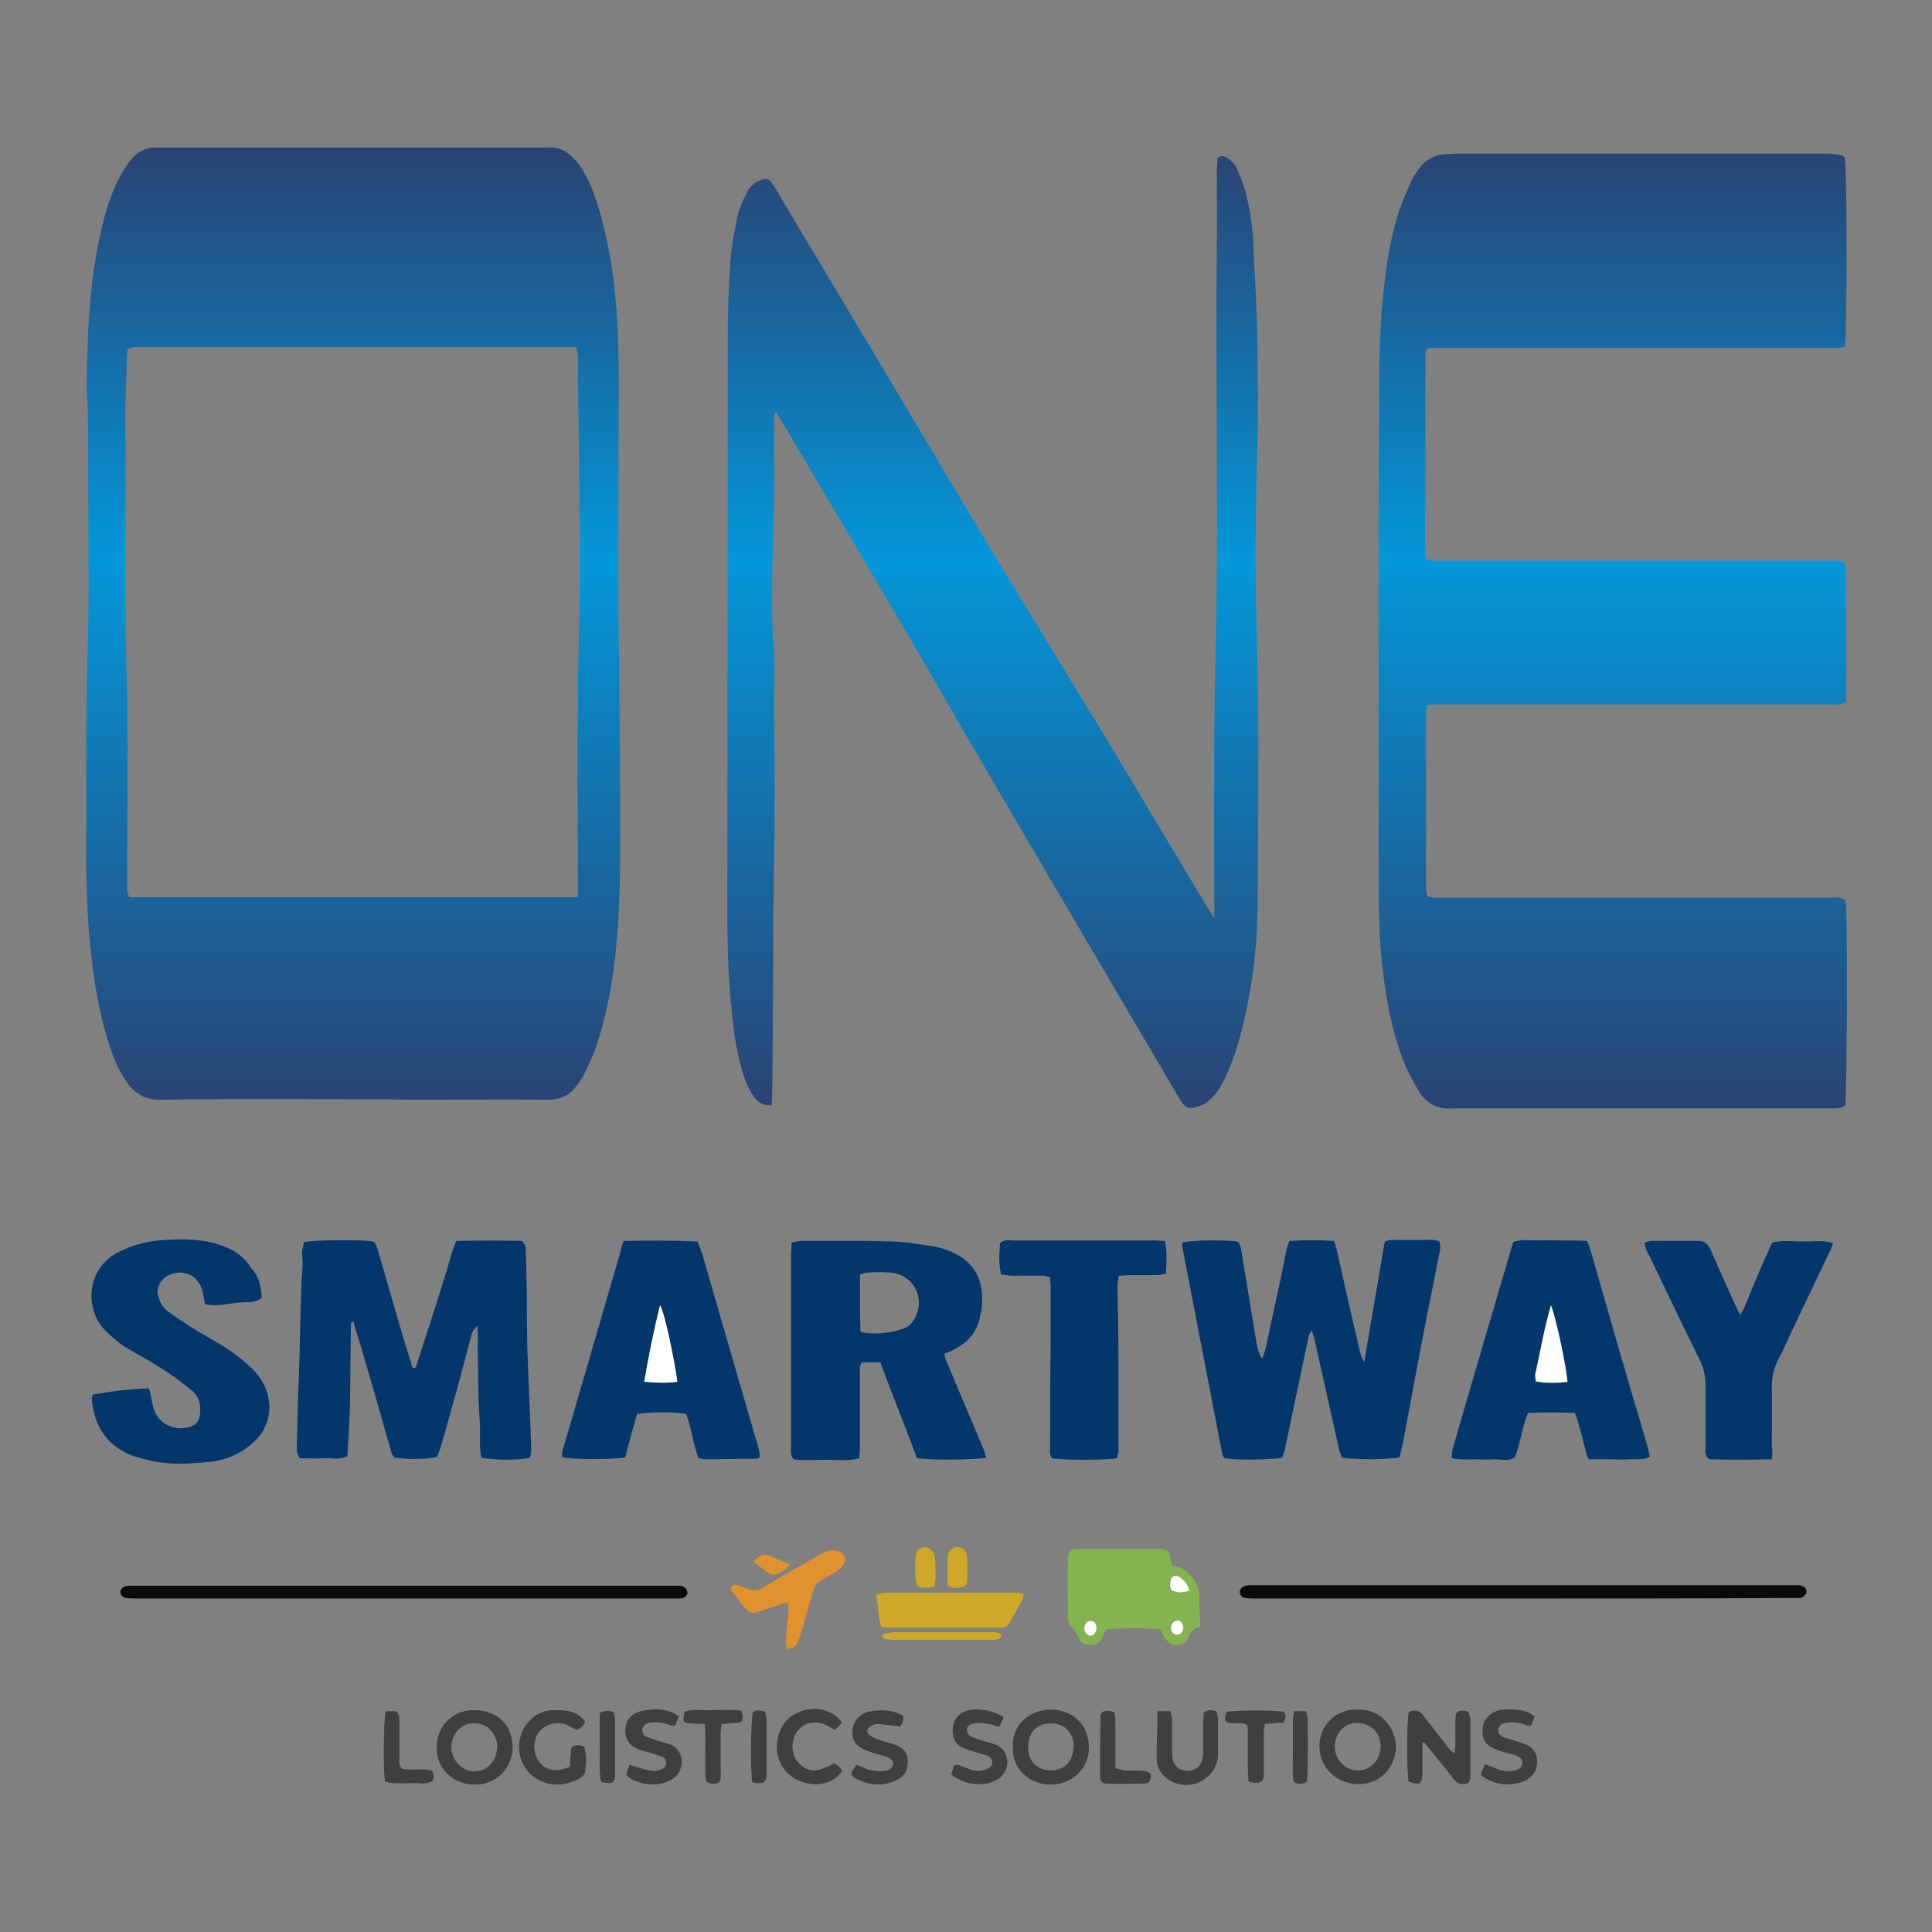 <svg xmlns="http://www.w3.org/2000/svg" width="120" height="120" viewBox="0 0 120 120" fill="none"><rect x="0" y="0" width="120" height="120" fill="#808080" stroke="none"/><g id="logo"><g id="Group 26880"><path id="Union" fill-rule="evenodd" clip-rule="evenodd" d="M21.859 68.274C20.87 68.274 19.879 68.272 18.887 68.27H18.887C15.908 68.264 12.919 68.258 9.949 68.305C8.998 68.305 8.365 67.925 7.858 67.197C7.414 66.531 7.098 65.835 6.844 65.074C6.337 63.554 6.021 62.002 5.799 60.418C5.45 57.915 5.355 55.444 5.355 52.91V46.448C5.355 44.357 5.387 42.235 5.45 40.144C5.518 37.972 5.505 35.8 5.493 33.628C5.487 32.759 5.482 31.89 5.482 31.021V31.02C5.482 29.215 5.482 27.41 5.45 25.636C5.45 25.365 5.433 25.093 5.416 24.822C5.392 24.46 5.369 24.098 5.387 23.736C5.419 21.138 5.514 18.509 5.957 15.943C6.242 14.328 6.591 12.712 7.319 11.223C7.605 10.653 7.921 10.114 8.365 9.671C8.713 9.354 9.125 9.164 9.6 9.164H10.202H33.675H33.992C34.783 9.101 35.354 9.481 35.829 10.051C36.272 10.621 36.589 11.255 36.843 11.92C37.381 13.345 37.698 14.834 37.951 16.323C38.363 18.794 38.426 21.297 38.426 23.799C38.426 25.516 38.421 27.236 38.416 28.957L38.416 28.96V28.961C38.403 33.27 38.39 37.586 38.458 41.887C38.49 45.054 38.521 48.222 38.521 51.39V51.39C38.521 53.354 38.521 55.286 38.395 57.218C38.236 59.847 37.888 62.445 37.033 64.979C36.843 65.581 36.557 66.151 36.272 66.721L36.272 66.722C36.155 66.985 35.957 67.248 35.778 67.487L35.734 67.545C35.322 68.052 34.783 68.305 34.087 68.305C32.185 68.284 30.269 68.291 28.358 68.298H28.357C27.404 68.302 26.451 68.305 25.502 68.305C24.267 68.274 23.064 68.274 21.86 68.274H21.859ZM35.892 55.698V54.716C35.892 53.393 35.887 52.074 35.882 50.755V50.755C35.869 47.462 35.856 44.175 35.924 40.873C35.987 38.339 36.051 35.805 36.019 33.27C35.987 30.039 35.956 26.84 35.892 23.609V22.088C35.892 21.967 35.855 21.846 35.809 21.696C35.795 21.65 35.78 21.602 35.766 21.55H34.752H9.062H8.46C8.362 21.55 8.265 21.574 8.16 21.6L8.16 21.6C8.094 21.616 8.026 21.633 7.953 21.645C7.948 21.672 7.942 21.698 7.937 21.724L7.937 21.724C7.911 21.847 7.89 21.952 7.89 22.057C7.879 22.453 7.865 22.853 7.851 23.254C7.823 24.071 7.795 24.892 7.795 25.7C7.806 27.611 7.797 29.526 7.788 31.443C7.772 34.894 7.756 38.349 7.858 41.792C7.947 44.74 7.927 47.704 7.907 50.672C7.898 51.946 7.89 53.22 7.89 54.494V55.191C7.89 55.312 7.927 55.434 7.973 55.583C7.987 55.629 8.001 55.678 8.016 55.73H35.417C35.52 55.755 35.623 55.739 35.776 55.715C35.812 55.71 35.85 55.704 35.892 55.698ZM114.578 9.766C114.705 10.431 114.736 16.798 114.641 20.916C114.641 21.067 114.621 21.217 114.597 21.399L114.597 21.399C114.591 21.447 114.584 21.497 114.578 21.55L114.578 21.55C114.388 21.581 114.198 21.613 114.039 21.613H113.342H89.648H88.729C88.517 21.799 88.527 22.006 88.536 22.199C88.538 22.236 88.539 22.274 88.539 22.31V25.953V25.955C88.539 28.552 88.539 31.18 88.508 33.777C88.508 33.916 88.515 34.062 88.523 34.212V34.212C88.531 34.371 88.539 34.533 88.539 34.696C88.729 34.759 88.856 34.791 89.014 34.822C89.183 34.844 89.352 34.837 89.521 34.83C89.606 34.826 89.69 34.822 89.775 34.822H113.406H114.166C114.515 34.854 114.61 34.949 114.641 35.298V35.741C114.641 36.913 114.649 38.077 114.657 39.242C114.665 40.406 114.673 41.57 114.673 42.742V42.742C114.673 43.027 114.673 43.344 114.641 43.66C114.564 43.673 114.498 43.691 114.436 43.708C114.344 43.733 114.26 43.755 114.166 43.755C113.997 43.777 113.828 43.77 113.659 43.763C113.575 43.759 113.49 43.755 113.406 43.755H89.553C89.268 43.755 88.951 43.755 88.634 43.787C88.628 43.834 88.621 43.877 88.615 43.919C88.591 44.077 88.571 44.207 88.571 44.357V55.064C88.571 55.23 88.595 55.396 88.622 55.583L88.622 55.583L88.634 55.666C88.793 55.698 88.919 55.73 89.014 55.761H89.775H113.469C113.551 55.761 113.632 55.757 113.714 55.752C114.012 55.736 114.311 55.72 114.61 55.919C114.641 56.078 114.673 56.236 114.673 56.426C114.768 59.246 114.705 67.957 114.61 68.685C114.562 68.701 114.507 68.725 114.451 68.749C114.396 68.772 114.34 68.796 114.293 68.812C114.039 68.844 113.786 68.844 113.533 68.844H90.503H90.281C89.299 68.939 88.539 68.527 88.064 67.672C87.716 67.07 87.399 66.468 87.145 65.835C86.48 64.092 86.132 62.287 85.91 60.449C85.657 58.422 85.625 56.363 85.625 54.304V54.297C85.625 44.099 85.625 33.901 85.657 23.672C85.657 22.247 85.72 20.821 85.815 19.427C85.973 17.337 86.227 15.246 86.86 13.219C87.032 12.679 87.261 12.158 87.488 11.642C87.554 11.491 87.62 11.341 87.684 11.191C87.811 10.938 87.969 10.716 88.127 10.495C88.539 9.924 89.078 9.608 89.806 9.576C89.901 9.576 90.004 9.568 90.107 9.56C90.21 9.552 90.313 9.544 90.408 9.544H113.659C113.748 9.564 113.843 9.571 113.941 9.579C114.156 9.596 114.382 9.613 114.578 9.766ZM75.425 56.141V56.965C75.362 56.965 75.33 56.965 75.299 56.838C75.251 56.759 75.204 56.688 75.156 56.616C75.109 56.545 75.061 56.474 75.013 56.395C74.121 54.911 73.233 53.423 72.344 51.934C70.899 49.512 69.452 47.087 67.981 44.674C66.904 42.9 65.819 41.126 64.734 39.352C63.649 37.578 62.564 35.804 61.487 34.031C59.493 30.706 57.498 27.35 55.503 23.994L55.5 23.989C54.376 22.104 53.243 20.212 52.111 18.319C50.978 16.426 49.846 14.533 48.721 12.649C48.468 12.205 48.215 11.762 47.929 11.35C47.771 11.128 47.581 11.065 47.328 11.16C46.916 11.287 46.599 11.54 46.409 11.92C46.156 12.427 45.934 12.902 45.807 13.409C45.617 14.359 45.427 15.309 45.364 16.26C45.269 17.717 45.205 19.206 45.205 20.663C45.205 26.286 45.197 31.908 45.19 37.531C45.181 43.154 45.174 48.776 45.174 54.399C45.174 54.677 45.173 54.955 45.173 55.233C45.17 57.458 45.167 59.682 45.364 61.907C45.49 63.3 45.617 64.662 45.965 66.025C46.124 66.658 46.314 67.292 46.662 67.862C46.852 68.21 47.106 68.495 47.486 68.622C47.613 68.654 47.739 68.654 47.929 68.654H47.929C47.929 68.507 47.938 68.369 47.946 68.234C47.954 68.108 47.961 67.985 47.961 67.862C47.993 65.755 48.001 63.641 48.009 61.526C48.017 59.412 48.025 57.297 48.056 55.191C48.124 52.136 48.111 49.082 48.098 46.027C48.093 44.806 48.088 43.584 48.088 42.362C48.088 42.188 48.09 42.013 48.092 41.837C48.098 41.304 48.104 40.763 48.056 40.239C47.951 39.052 47.955 37.887 47.959 36.707C47.96 36.47 47.961 36.233 47.961 35.995C47.977 35.108 48.001 34.221 48.025 33.334C48.048 32.447 48.072 31.56 48.088 30.673V26.111C48.088 26.08 48.086 26.048 48.083 26.015C48.073 25.88 48.062 25.732 48.215 25.605C48.341 25.837 48.468 26.041 48.595 26.245C48.658 26.347 48.721 26.449 48.785 26.555C49.403 27.584 50.012 28.622 50.622 29.659C51.232 30.697 51.842 31.734 52.459 32.764L56.166 39.036C56.874 40.255 57.582 41.479 58.292 42.705C59.519 44.824 60.75 46.95 61.994 49.077C64.085 52.657 66.176 56.205 68.266 59.752C69.09 61.162 69.921 62.572 70.753 63.981C71.584 65.391 72.416 66.801 73.24 68.21C73.588 68.844 73.873 68.939 74.538 68.685C74.728 68.622 74.95 68.495 75.109 68.337C75.457 68.052 75.71 67.672 75.932 67.26C76.471 66.246 76.819 65.169 77.104 64.061C77.801 61.368 78.118 58.612 78.118 55.856C78.122 55.163 78.126 54.47 78.131 53.777C78.162 48.926 78.193 44.076 78.055 39.226C77.928 35.203 77.991 31.18 78.118 27.157C78.169 25.378 78.138 23.579 78.108 21.793C78.1 21.352 78.092 20.912 78.086 20.473C78.067 19.469 78.014 18.477 77.961 17.482C77.926 16.813 77.89 16.143 77.864 15.468C77.833 14.296 77.674 13.155 77.389 12.015C77.284 11.592 77.112 11.169 76.947 10.764C76.914 10.684 76.882 10.605 76.851 10.526C76.724 10.209 76.471 9.956 76.154 9.766C75.996 9.671 75.837 9.639 75.615 9.829C75.615 9.933 75.608 10.044 75.601 10.162C75.593 10.296 75.584 10.438 75.584 10.59V14.708C75.544 18.391 75.559 22.069 75.575 25.744C75.596 30.886 75.618 36.022 75.489 41.158C75.394 44.911 75.406 48.646 75.417 52.39C75.421 53.639 75.425 54.889 75.425 56.141Z" fill="url(#paint0_linear_265_3887)"></path><path id="Vector" d="M74.57 101.028C74.19 101.091 73.969 101.313 73.842 101.661C73.715 102.01 73.462 102.168 73.082 102.168C72.701 102.168 72.48 101.946 72.29 101.661C72.195 101.503 72.163 101.345 72.1 101.218C71.434 101.091 69.375 101.123 68.71 101.218C68.615 101.408 68.52 101.598 68.425 101.788C68.203 102.295 67.221 102.327 67 101.756C66.873 101.44 66.746 101.186 66.461 100.964C66.366 100.901 66.334 100.648 66.334 100.489C66.334 99.286 66.303 98.05 66.334 96.846C66.334 96.34 66.461 96.213 66.968 96.213C67.76 96.213 68.52 96.213 69.312 96.213C70.136 96.213 70.991 96.213 71.814 96.213C72.005 96.213 72.163 96.213 72.353 96.245C72.511 96.276 72.638 96.371 72.67 96.53C72.701 96.751 72.733 96.973 72.765 97.227C73.177 97.322 73.525 97.417 73.842 97.733C74.317 98.209 74.539 98.747 74.507 99.444C74.475 99.919 74.539 100.394 74.57 101.028ZM73.874 98.81C73.778 98.367 73.493 98.114 73.177 97.924C72.955 97.797 72.701 97.924 72.67 98.177C72.638 98.399 72.606 98.62 72.765 98.81C73.303 98.937 73.303 98.937 73.874 98.81ZM68.108 101.091C68.108 100.838 67.918 100.648 67.697 100.679C67.475 100.711 67.348 100.901 67.348 101.186C67.348 101.408 67.506 101.598 67.697 101.598C67.918 101.598 68.14 101.376 68.108 101.091ZM73.113 101.535C73.303 101.535 73.462 101.376 73.462 101.123C73.493 100.838 73.335 100.648 73.113 100.616C72.891 100.616 72.701 100.774 72.701 101.06C72.701 101.345 72.86 101.535 73.113 101.535Z" fill="#84B450"></path><path id="Vector_2" d="M25.057 99.285C19.577 99.285 14.065 99.285 8.585 99.285C8.332 99.285 8.078 99.285 7.825 99.254C7.635 99.222 7.508 99.095 7.477 98.905C7.477 98.684 7.635 98.589 7.793 98.525C7.888 98.493 7.983 98.493 8.078 98.493C8.3 98.493 8.522 98.493 8.775 98.493C19.672 98.493 30.538 98.493 41.434 98.493C41.688 98.493 41.941 98.493 42.195 98.493C42.321 98.493 42.448 98.525 42.543 98.62C42.638 98.684 42.702 98.842 42.702 98.937C42.702 99.032 42.606 99.159 42.511 99.222C42.416 99.285 42.258 99.285 42.163 99.285C41.941 99.285 41.72 99.285 41.466 99.285C36.018 99.285 30.538 99.285 25.057 99.285Z" fill="#0A0A0B"></path><path id="Vector_3" d="M94.652 99.286C89.14 99.286 83.628 99.286 78.085 99.286C77.831 99.286 77.578 99.286 77.325 99.254C77.135 99.222 77.008 99.064 77.008 98.874C77.008 98.715 77.135 98.589 77.261 98.525C77.356 98.494 77.451 98.462 77.546 98.462C77.736 98.462 77.958 98.462 78.148 98.462C89.109 98.462 100.069 98.462 111.029 98.462C111.251 98.462 111.473 98.462 111.726 98.462C111.853 98.462 111.979 98.525 112.074 98.589C112.169 98.652 112.233 98.811 112.201 98.906C112.201 99.001 112.074 99.127 111.979 99.191C111.916 99.254 111.789 99.254 111.694 99.254C111.473 99.254 111.251 99.254 110.997 99.254C105.581 99.286 100.132 99.286 94.652 99.286Z" fill="#0A0A0B"></path><path id="Vector_4" d="M54.739 101.06C54.517 100.394 54.58 99.729 54.422 99.064C54.644 99.001 54.77 98.937 54.929 98.937C57.716 98.937 60.504 98.937 63.26 98.937C63.355 98.937 63.45 98.969 63.577 99.001C63.545 99.127 63.577 99.222 63.513 99.317C63.26 99.824 62.975 100.299 62.721 100.774C62.595 100.996 62.436 101.123 62.183 101.091C62.056 101.091 61.929 101.091 61.803 101.091C59.68 101.091 57.558 101.091 55.435 101.091C55.214 101.091 54.992 101.091 54.739 101.06Z" fill="#CEA927"></path><path id="Vector_5" d="M48.88 102.422C48.659 101.44 49.102 100.521 48.944 99.539C48.785 99.571 48.659 99.602 48.532 99.634C48.025 99.792 47.518 99.982 47.011 100.141C46.758 100.236 46.505 100.141 46.315 99.919C45.998 99.539 45.713 99.159 45.428 98.779C45.396 98.715 45.364 98.62 45.396 98.589C45.459 98.525 45.554 98.43 45.618 98.43C45.839 98.462 46.061 98.525 46.251 98.62C46.695 98.842 47.106 98.81 47.55 98.525C48.659 97.828 49.831 97.195 50.971 96.53C51.32 96.34 51.668 96.213 52.048 96.34C52.46 96.466 52.618 96.815 52.397 97.163C52.302 97.322 52.143 97.48 51.985 97.575C51.7 97.765 51.446 97.923 51.13 98.082C50.749 98.272 50.559 98.525 50.464 98.937C50.211 99.887 49.926 100.838 49.641 101.788C49.546 102.136 49.356 102.39 48.88 102.422Z" fill="#E0922F"></path><path id="Vector_6" d="M62.185 101.471C62.217 101.725 62.09 101.788 61.932 101.82C61.774 101.851 61.584 101.851 61.394 101.851C59.429 101.851 57.466 101.851 55.502 101.851C55.312 101.851 55.09 101.82 54.9 101.788C54.868 101.788 54.836 101.661 54.805 101.598C54.805 101.566 54.836 101.503 54.868 101.471C55.09 101.44 55.312 101.408 55.533 101.376C56.99 101.376 58.448 101.376 59.936 101.376C60.538 101.376 61.14 101.376 61.742 101.376C61.932 101.408 62.059 101.44 62.185 101.471Z" fill="#CEA927"></path><path id="Vector_7" d="M58.858 98.462C58.858 97.892 58.826 97.322 58.858 96.72C58.889 96.34 59.143 96.086 59.491 96.086C59.808 96.086 60.03 96.34 60.062 96.688C60.093 97.195 60.093 97.702 60.062 98.209C60.062 98.462 59.935 98.557 59.681 98.589C59.46 98.652 59.175 98.684 58.858 98.462Z" fill="#CEA927"></path><path id="Vector_8" d="M58.034 98.525C57.654 98.652 57.337 98.652 56.957 98.525C56.799 97.86 56.83 97.227 56.894 96.561C56.925 96.308 57.084 96.15 57.337 96.118C57.591 96.055 57.844 96.213 57.971 96.435C58.002 96.498 58.034 96.561 58.066 96.656C58.097 97.29 58.161 97.892 58.034 98.525Z" fill="#CEA927"></path><path id="Vector_9" d="M46.82 97.005C47.137 96.593 47.454 96.466 47.866 96.656C48.246 96.847 48.658 97.005 49.069 97.163C48.816 97.512 48.499 97.67 48.182 97.797C48.056 97.829 47.866 97.797 47.771 97.734C47.454 97.543 47.2 97.29 46.82 97.005Z" fill="#E0922F"></path><path id="Union_2" fill-rule="evenodd" clip-rule="evenodd" d="M15.461 80.881C15.714 80.881 15.999 80.786 16.253 80.628C16.221 79.931 16.094 79.266 15.619 78.79C15.049 77.84 14.162 77.428 13.148 77.175C12.04 76.921 10.931 76.953 9.822 77.048C8.904 77.143 8.048 77.397 7.225 77.84C5.261 78.949 5.324 81.483 6.56 82.655C7.003 83.098 7.446 83.479 7.985 83.795L7.985 83.795C8.777 84.239 9.569 84.682 10.329 85.189C10.868 85.538 11.406 85.949 11.913 86.361C12.388 86.741 12.483 87.311 12.42 87.882C12.388 88.198 12.23 88.452 11.913 88.579C10.994 88.959 9.886 88.515 9.569 87.565C9.503 87.368 9.468 87.186 9.431 86.998C9.415 86.914 9.398 86.829 9.379 86.741L9.379 86.741C9.347 86.583 9.315 86.424 9.252 86.234C8.048 86.266 6.908 86.424 5.768 86.615C5.761 86.641 5.754 86.666 5.748 86.69L5.748 86.69C5.724 86.781 5.704 86.856 5.704 86.931C5.863 88.515 6.56 89.719 8.08 90.353C8.422 90.495 8.791 90.586 9.138 90.673L9.252 90.701C10.424 90.986 11.565 90.923 12.737 90.828C13.782 90.764 14.764 90.416 15.588 89.719C16.696 88.832 17.013 87.47 16.474 86.171C16.253 85.696 15.968 85.284 15.588 84.936C15.049 84.429 14.479 83.985 13.845 83.605C13.513 83.399 13.172 83.201 12.832 83.003L12.832 83.003C12.491 82.805 12.15 82.607 11.818 82.401C11.343 82.085 10.868 81.768 10.424 81.451C10.107 81.198 9.917 80.881 9.822 80.501C9.696 79.994 9.949 79.487 10.424 79.234C11.343 78.759 12.325 79.202 12.578 80.184C12.612 80.321 12.637 80.467 12.663 80.617L12.663 80.617L12.663 80.617C12.685 80.745 12.707 80.876 12.737 81.008C13.278 81.12 13.819 81.045 14.353 80.971C14.726 80.919 15.096 80.868 15.461 80.881ZM76.851 77.112C76.027 77.016 74.064 77.016 73.43 77.175C73.43 77.333 73.43 77.46 73.462 77.587C74.284 81.825 75.106 86.095 75.929 90.365L75.932 90.384C75.948 90.416 75.972 90.448 75.996 90.479C76.019 90.511 76.043 90.543 76.059 90.574C76.819 90.701 79.037 90.669 79.639 90.543C79.654 90.496 79.671 90.449 79.689 90.399C79.744 90.245 79.805 90.077 79.829 89.909C80.066 88.801 80.296 87.7 80.525 86.6L80.525 86.599L80.525 86.599L80.525 86.599L80.525 86.599L80.526 86.599L80.526 86.599C80.755 85.498 80.985 84.397 81.222 83.289L81.226 83.269C81.257 83.084 81.292 82.868 81.476 82.623C81.504 82.721 81.531 82.799 81.557 82.871C81.589 82.962 81.617 83.041 81.634 83.13C81.888 84.27 82.141 85.403 82.394 86.535L82.395 86.537C82.648 87.669 82.901 88.801 83.155 89.941C83.177 90.097 83.231 90.237 83.283 90.373C83.305 90.43 83.326 90.486 83.345 90.543C84.137 90.669 86.291 90.669 86.924 90.511C86.951 90.389 86.984 90.262 87.018 90.132C87.063 89.956 87.11 89.774 87.146 89.592C87.336 88.579 87.526 87.557 87.716 86.535L87.717 86.534C87.907 85.513 88.097 84.492 88.287 83.479C88.477 82.476 88.676 81.484 88.875 80.495L88.875 80.495L88.875 80.495L88.875 80.494L88.875 80.493L88.875 80.493L88.875 80.493C89.041 79.67 89.205 78.85 89.364 78.03C89.373 77.984 89.382 77.939 89.392 77.895C89.45 77.63 89.504 77.383 89.395 77.112C89.124 76.989 88.835 76.999 88.541 77.01C88.456 77.013 88.371 77.016 88.287 77.016H87.146C87.038 77.026 86.924 77.021 86.807 77.015C86.546 77.003 86.268 76.99 86.006 77.143C85.816 78.281 85.62 79.418 85.423 80.559C85.192 81.896 84.961 83.237 84.739 84.587C84.58 84.366 84.517 84.144 84.454 83.89C83.979 81.897 83.536 79.904 83.093 77.911L83.093 77.911L83.093 77.911L83.093 77.91L83.093 77.91L83.093 77.91L83.093 77.909L83.091 77.903C83.079 77.854 83.067 77.803 83.054 77.751C83.002 77.538 82.946 77.309 82.87 77.08C81.919 77.016 81.001 77.016 80.082 77.08C80.056 77.17 80.025 77.254 79.996 77.336C79.952 77.456 79.911 77.569 79.892 77.682C79.829 78.029 79.766 78.346 79.702 78.662L79.702 78.664C79.528 79.503 79.346 80.343 79.163 81.182C78.981 82.022 78.799 82.861 78.625 83.7C78.589 83.846 78.542 83.981 78.497 84.111L78.496 84.112L78.496 84.112L78.496 84.112L78.496 84.113C78.463 84.21 78.43 84.303 78.403 84.397C78.181 84.112 78.118 83.795 78.055 83.479C77.896 82.513 77.738 81.554 77.58 80.596C77.421 79.638 77.263 78.68 77.105 77.713C77.073 77.492 77.041 77.27 76.851 77.112ZM23.19 77.112C22.43 76.985 19.547 77.016 18.882 77.143C18.868 77.255 18.842 77.367 18.817 77.474C18.785 77.608 18.755 77.734 18.755 77.84C18.826 78.291 18.791 78.743 18.755 79.194V79.194C18.743 79.345 18.732 79.495 18.724 79.646C18.692 80.612 18.668 81.586 18.644 82.56L18.644 82.56C18.621 83.534 18.597 84.508 18.565 85.474C18.502 86.868 18.47 88.261 18.439 89.654V89.654V89.654V89.654V89.654V89.654V89.654L18.439 89.656C18.439 89.703 18.437 89.75 18.435 89.799C18.426 90.045 18.417 90.31 18.628 90.574C18.772 90.574 18.922 90.578 19.076 90.581H19.076H19.076H19.076H19.077H19.077H19.077C19.4 90.588 19.743 90.596 20.086 90.574C20.235 90.564 20.387 90.573 20.541 90.582C20.879 90.602 21.227 90.621 21.575 90.448C21.638 89.434 21.701 88.42 21.733 87.407C21.749 86.58 21.757 85.745 21.765 84.906V84.905V84.905V84.905V84.905V84.905L21.765 84.904V84.904C21.773 84.072 21.78 83.237 21.796 82.402C21.796 82.385 21.794 82.367 21.792 82.348C21.783 82.255 21.771 82.137 21.955 82.085C22.018 82.37 22.113 82.655 22.208 82.94C22.905 85.284 23.57 87.597 24.235 89.941C24.245 89.974 24.254 90.009 24.263 90.043C24.313 90.237 24.364 90.435 24.552 90.543C25.534 90.669 26.579 90.638 27.15 90.479C27.176 90.4 27.208 90.321 27.241 90.24L27.241 90.24L27.241 90.24L27.241 90.24C27.287 90.126 27.334 90.007 27.371 89.877C27.783 88.484 28.163 87.091 28.543 85.698L28.544 85.696L29.304 82.845L29.304 82.845C29.367 82.655 29.367 82.655 29.652 82.338C29.689 82.756 29.683 83.163 29.678 83.56V83.56V83.56V83.56V83.56V83.56V83.56V83.56C29.674 83.856 29.67 84.145 29.684 84.429C29.7 84.777 29.7 85.118 29.7 85.459C29.7 85.799 29.7 86.139 29.715 86.488C29.715 86.948 29.743 87.394 29.771 87.845V87.845V87.845V87.845V87.845V87.845V87.845C29.785 88.077 29.8 88.31 29.811 88.547C29.821 88.769 29.818 88.994 29.814 89.219C29.807 89.67 29.8 90.12 29.906 90.543C30.634 90.701 32.313 90.701 32.915 90.543C33.01 90.282 32.998 90.003 32.986 89.72C32.982 89.625 32.978 89.529 32.978 89.434C32.946 88.48 32.905 87.534 32.865 86.592V86.592V86.592V86.592V86.592V86.592V86.592C32.826 85.689 32.788 84.79 32.757 83.891C32.725 82.75 32.725 81.61 32.725 80.469C32.725 80.212 32.717 79.963 32.709 79.717C32.701 79.48 32.693 79.246 32.693 79.012C32.693 78.806 32.685 78.608 32.677 78.41C32.669 78.212 32.661 78.014 32.661 77.808V77.808C32.661 77.555 32.661 77.333 32.44 77.08C31.109 77.048 29.747 77.048 28.353 77.08C28.227 77.333 28.132 77.587 28.068 77.808C27.752 78.917 27.403 80.026 27.055 81.135C26.865 81.736 26.667 82.338 26.469 82.94L26.469 82.94C26.271 83.542 26.073 84.144 25.883 84.746C25.879 84.76 25.876 84.773 25.873 84.787L25.873 84.787L25.873 84.787C25.848 84.898 25.827 84.996 25.629 84.968C25.52 84.598 25.404 84.228 25.288 83.855C25.135 83.367 24.981 82.873 24.837 82.37C24.616 81.61 24.394 80.842 24.172 80.074C23.95 79.305 23.729 78.537 23.507 77.777C23.483 77.713 23.463 77.649 23.444 77.587L23.444 77.587C23.386 77.402 23.332 77.23 23.19 77.112ZM55.818 87.597L55.818 87.597L55.818 87.597L55.817 87.595C55.437 86.613 55.057 85.632 54.677 84.619H53.537C53.385 84.822 53.395 85.024 53.405 85.227C53.407 85.278 53.41 85.329 53.41 85.379V89.719C53.41 89.858 53.403 89.989 53.395 90.124L53.395 90.124C53.387 90.266 53.378 90.412 53.378 90.574C52.831 90.717 52.319 90.699 51.816 90.681C51.65 90.675 51.485 90.669 51.319 90.669C51.13 90.669 50.939 90.674 50.746 90.68C50.261 90.692 49.768 90.706 49.292 90.638C49.111 90.43 49.12 90.223 49.129 90.016C49.132 89.969 49.134 89.923 49.134 89.877V84.714V78.03C49.134 77.891 49.141 77.76 49.149 77.625L49.149 77.625V77.625V77.625V77.625V77.625V77.625C49.157 77.483 49.165 77.337 49.165 77.175C49.253 77.162 49.33 77.145 49.404 77.128C49.517 77.103 49.62 77.08 49.736 77.08C50.219 77.08 50.703 77.078 51.186 77.076C52.633 77.07 54.076 77.064 55.501 77.112C56.185 77.137 56.869 77.243 57.553 77.35C57.724 77.376 57.895 77.403 58.067 77.428C58.415 77.492 58.764 77.618 59.08 77.745C60.537 78.379 61.139 79.519 60.981 81.166C60.981 81.288 60.955 81.398 60.928 81.511C60.912 81.573 60.897 81.637 60.886 81.705C60.727 82.655 60.189 83.32 59.365 83.764C59.144 83.89 58.922 83.985 58.668 84.08C58.668 84.309 58.751 84.488 58.833 84.665C58.864 84.734 58.895 84.802 58.922 84.872C59.27 85.712 59.627 86.551 59.983 87.391C60.339 88.23 60.696 89.07 61.044 89.909C61.139 90.099 61.203 90.321 61.266 90.543C60.632 90.669 57.845 90.701 56.958 90.574C56.578 89.561 56.198 88.579 55.818 87.597L55.818 87.597L55.818 87.597L55.818 87.597L55.818 87.597ZM53.505 82.75C54.392 82.908 55.247 82.813 56.103 82.528C56.356 82.433 56.578 82.275 56.736 82.021C57.56 80.754 56.8 79.171 55.311 79.044C54.836 79.012 54.36 79.012 53.885 79.044C53.805 79.044 53.712 79.069 53.614 79.096C53.558 79.111 53.5 79.127 53.442 79.139C53.41 79.361 53.41 79.551 53.41 79.772C53.41 80.691 53.41 81.578 53.442 82.497C53.41 82.592 53.442 82.655 53.505 82.75ZM90.184 90.291C90.177 90.365 90.17 90.448 90.156 90.543C90.55 90.666 90.887 90.655 91.225 90.644C91.323 90.641 91.42 90.638 91.518 90.638C91.667 90.638 91.813 90.641 91.957 90.645C92.242 90.652 92.523 90.659 92.817 90.638C92.926 90.638 93.037 90.647 93.149 90.655C93.461 90.68 93.781 90.706 94.084 90.543C94.251 90.118 94.36 89.671 94.47 89.219C94.589 88.729 94.71 88.233 94.908 87.755C95.89 87.723 96.84 87.723 97.822 87.755C97.917 88.008 97.981 88.198 98.044 88.42C98.132 88.72 98.21 89.029 98.29 89.343C98.353 89.593 98.417 89.846 98.487 90.099C98.519 90.289 98.582 90.448 98.677 90.638H99.976C100.101 90.638 100.228 90.641 100.358 90.644L100.359 90.644C100.626 90.652 100.903 90.659 101.18 90.638C101.3 90.628 101.424 90.633 101.549 90.637C101.851 90.648 102.165 90.659 102.479 90.479C102.447 90.353 102.416 90.219 102.384 90.085L102.384 90.083C102.352 89.949 102.32 89.814 102.289 89.687C101.56 87.248 100.831 84.777 100.135 82.338C99.913 81.578 99.699 80.826 99.485 80.073C99.271 79.321 99.058 78.569 98.836 77.808C98.772 77.587 98.678 77.334 98.583 77.081L98.582 77.08C98.044 77.048 97.537 77.048 97.03 77.048C96.861 77.048 96.692 77.045 96.523 77.041C96.186 77.034 95.848 77.027 95.51 77.048C95.393 77.048 95.274 77.042 95.153 77.037C94.783 77.019 94.395 77 93.989 77.143C93.755 77.941 93.52 78.737 93.286 79.533C92.254 83.036 91.226 86.525 90.22 90.036C90.201 90.109 90.194 90.192 90.184 90.291ZM95.564 84.511C95.784 83.403 96.01 82.266 96.333 81.071C96.65 81.958 97.315 85.062 97.379 85.854C96.713 85.918 96.08 85.949 95.415 85.823L95.406 85.78C95.378 85.641 95.354 85.526 95.383 85.411C95.444 85.113 95.503 84.814 95.563 84.513L95.563 84.512L95.563 84.512L95.563 84.512L95.564 84.511ZM38.743 77.08C40.327 77.048 41.785 77.048 43.337 77.112C43.432 77.396 43.527 77.65 43.622 77.903L43.622 77.903C44.176 79.836 44.738 81.768 45.301 83.7C45.863 85.633 46.425 87.565 46.98 89.497C47.002 89.578 47.025 89.657 47.049 89.736C47.127 89.995 47.201 90.243 47.201 90.511C47.16 90.525 47.124 90.545 47.092 90.563C47.051 90.586 47.015 90.606 46.98 90.606C46.453 90.606 45.926 90.614 45.404 90.622H45.404H45.404H45.404C44.889 90.63 44.378 90.638 43.875 90.638C43.754 90.638 43.651 90.619 43.525 90.596C43.486 90.589 43.445 90.582 43.4 90.574C43.21 90.131 43.107 89.664 43.004 89.196C42.901 88.729 42.798 88.262 42.608 87.818C42.006 87.692 40.296 87.692 39.567 87.818C39.314 88.705 39.06 89.624 38.839 90.511C38.173 90.669 35.544 90.669 34.942 90.511C34.865 90.306 34.933 90.102 34.996 89.914C35.011 89.869 35.025 89.825 35.037 89.782C35.306 88.864 35.576 87.937 35.845 87.011C36.114 86.084 36.383 85.157 36.653 84.239C36.97 83.162 37.278 82.093 37.587 81.024L37.587 81.023C37.896 79.954 38.205 78.885 38.522 77.808C38.553 77.618 38.617 77.365 38.743 77.08ZM40.011 85.823C40.771 85.886 41.404 85.918 42.07 85.823C41.911 84.619 41.309 81.61 40.993 81.071C40.612 82.623 40.296 84.175 40.011 85.823ZM110.048 90.638C108.654 90.669 107.387 90.669 106.151 90.638C105.909 90.422 105.919 90.183 105.927 89.981C105.928 89.945 105.93 89.91 105.93 89.877V86.013C105.93 85.506 105.835 85.063 105.645 84.619C104.568 82.433 103.522 80.248 102.477 78.062C102.452 78.012 102.425 77.963 102.397 77.912C102.283 77.704 102.16 77.481 102.16 77.175C102.223 77.162 102.28 77.145 102.335 77.129C102.419 77.103 102.495 77.08 102.572 77.08H105.518C105.866 77.08 106.056 77.238 106.215 77.555C106.452 78.094 106.69 78.624 106.928 79.155C107.165 79.685 107.403 80.216 107.64 80.754C107.767 81.04 107.894 81.293 108.084 81.673C108.132 81.588 108.176 81.522 108.213 81.466L108.213 81.466C108.274 81.374 108.318 81.308 108.337 81.23C108.781 80.153 109.224 79.076 109.699 77.999C109.763 77.856 109.826 77.722 109.889 77.588L109.889 77.587C109.953 77.452 110.016 77.317 110.079 77.175C110.564 77.06 111.032 77.079 111.495 77.098C111.667 77.105 111.84 77.112 112.012 77.112C112.162 77.112 112.312 77.106 112.462 77.1C112.916 77.082 113.373 77.064 113.849 77.207C113.786 77.428 113.722 77.618 113.627 77.777C113.247 78.569 112.875 79.353 112.502 80.137C112.13 80.921 111.758 81.705 111.378 82.497C111.273 82.719 111.171 82.94 111.068 83.162C110.864 83.605 110.66 84.049 110.428 84.492C110.143 85.063 110.048 85.633 110.048 86.235C110.069 87.036 110.062 87.823 110.055 88.615V88.615C110.051 89.013 110.048 89.412 110.048 89.814C110.104 89.984 110.085 90.203 110.058 90.518L110.048 90.638ZM65.351 90.574C65.985 90.701 68.709 90.701 69.374 90.574C69.385 90.522 69.399 90.472 69.413 90.423C69.441 90.325 69.469 90.226 69.469 90.099V89.276V84.429C69.469 82.909 69.438 81.388 69.406 79.868L69.406 79.868C69.406 79.724 69.433 79.594 69.46 79.46C69.475 79.387 69.49 79.312 69.501 79.234C69.632 79.234 69.754 79.225 69.873 79.217C69.984 79.21 70.091 79.202 70.198 79.202H71.877C71.978 79.202 72.092 79.176 72.211 79.149C72.278 79.134 72.347 79.119 72.415 79.107C72.42 79.013 72.424 78.921 72.429 78.829C72.46 78.239 72.489 77.683 72.352 77.08C72.225 77.08 72.099 77.072 71.972 77.064C71.845 77.056 71.718 77.048 71.592 77.048H68.931H62.944C62.891 77.048 62.836 77.044 62.78 77.04C62.571 77.024 62.346 77.006 62.12 77.207C62.057 77.84 62.025 78.474 62.184 79.171C62.212 79.174 62.24 79.178 62.268 79.181C62.487 79.209 62.684 79.234 62.88 79.234H64.718C64.829 79.234 64.955 79.265 65.075 79.294C65.126 79.307 65.177 79.319 65.225 79.329C65.225 79.444 65.233 79.542 65.241 79.636C65.249 79.724 65.256 79.808 65.256 79.899V83.542C65.225 85.632 65.225 87.754 65.225 89.844V89.846C65.225 89.896 65.222 89.948 65.22 90C65.21 90.209 65.199 90.422 65.351 90.574Z" fill="#03366B"></path><path id="Vector_10" d="M96.334 81.071C96.682 81.957 97.316 85.062 97.347 85.822C96.714 85.885 96.049 85.917 95.383 85.79C95.383 85.632 95.352 85.505 95.352 85.379C95.668 83.985 95.89 82.559 96.334 81.071Z" fill="white"></path><path id="Vector_11" d="M40.012 85.822C40.297 84.175 40.614 82.623 40.994 81.071C41.31 81.577 41.912 84.618 42.071 85.822C41.406 85.917 40.772 85.885 40.012 85.822Z" fill="white"></path><path id="Vector_12" d="M73.874 98.81C73.303 98.937 73.303 98.937 72.797 98.81C72.638 98.62 72.67 98.399 72.702 98.177C72.733 97.924 72.987 97.797 73.209 97.924C73.525 98.145 73.779 98.367 73.874 98.81Z" fill="white"></path><path id="Vector_13" d="M68.108 101.091C68.108 101.376 67.918 101.63 67.696 101.598C67.506 101.566 67.379 101.408 67.348 101.186C67.348 100.901 67.474 100.711 67.696 100.679C67.918 100.648 68.108 100.838 68.108 101.091Z" fill="white"></path><path id="Vector_14" d="M73.114 101.535C72.892 101.535 72.702 101.345 72.734 101.091C72.734 100.838 72.924 100.648 73.146 100.648C73.368 100.648 73.494 100.869 73.494 101.155C73.463 101.376 73.304 101.535 73.114 101.535Z" fill="white"></path><path id="Union_3" fill-rule="evenodd" clip-rule="evenodd" d="M51.763 109.517C52.048 109.612 52.207 109.771 52.302 110.024C51.732 110.784 50.781 111.006 49.768 110.658C48.849 110.341 48.216 109.454 48.247 108.44C48.311 107.3 48.881 106.603 49.768 106.286C50.718 105.938 51.732 106.223 52.302 106.983C52.223 107.062 52.151 107.142 52.08 107.221C52.009 107.3 51.938 107.379 51.858 107.458C51.812 107.432 51.769 107.407 51.727 107.383L51.727 107.383L51.727 107.383C51.569 107.292 51.439 107.217 51.288 107.142C50.75 106.888 50.084 106.951 49.673 107.363C49.261 107.743 49.102 108.44 49.324 109.042C49.514 109.549 50.021 109.961 50.591 109.961C50.808 109.961 51.048 109.868 51.271 109.782C51.309 109.767 51.346 109.753 51.383 109.739C51.542 109.707 51.668 109.612 51.763 109.517ZM42.017 106.983L42.017 106.983C42.059 106.869 42.106 106.742 42.166 106.603C41.406 106.065 40.582 106.096 39.695 106.318C39.093 106.508 38.84 106.951 38.84 107.522C38.84 108.124 39.188 108.472 39.695 108.662C39.843 108.725 39.991 108.761 40.139 108.796C40.212 108.813 40.286 108.831 40.36 108.852C40.469 108.893 40.579 108.928 40.685 108.962C40.826 109.008 40.963 109.051 41.089 109.106C41.279 109.169 41.406 109.327 41.374 109.517C41.374 109.707 41.247 109.834 41.057 109.897C40.899 109.961 40.709 110.024 40.55 109.992C40.234 109.961 39.917 109.866 39.6 109.771C39.442 109.739 39.283 109.676 39.125 109.612C38.808 110.214 38.84 110.341 39.347 110.563C39.822 110.784 40.329 110.879 40.836 110.816C41.184 110.784 41.501 110.658 41.818 110.468C42.514 109.992 42.578 108.725 41.627 108.345L40.677 108.06C40.594 108.024 40.51 107.998 40.429 107.971C40.293 107.928 40.162 107.886 40.044 107.807C39.949 107.743 39.885 107.553 39.885 107.427C39.917 107.3 40.012 107.142 40.139 107.078C40.265 106.983 40.424 106.983 40.582 106.983C40.962 106.951 41.342 107.047 41.691 107.173C41.732 107.194 41.787 107.188 41.847 107.181C41.878 107.177 41.911 107.173 41.944 107.173C41.968 107.114 41.991 107.051 42.017 106.983ZM95.175 106.992L95.175 106.992L95.175 106.991C95.225 106.878 95.278 106.756 95.319 106.635C94.97 106.286 94.559 106.223 94.083 106.191C93.577 106.159 93.07 106.128 92.626 106.445C92.215 106.73 92.056 107.11 92.088 107.617C92.088 108.092 92.341 108.408 92.785 108.599C93.038 108.725 93.26 108.789 93.513 108.852C93.587 108.873 93.661 108.891 93.735 108.908C93.883 108.943 94.031 108.979 94.178 109.042C94.368 109.137 94.559 109.232 94.559 109.486C94.559 109.707 94.4 109.897 94.115 109.961C93.767 110.056 93.418 110.024 93.07 109.897L93.068 109.897L93.068 109.897C92.815 109.802 92.562 109.707 92.246 109.581C92.162 109.728 92.105 109.876 92.049 110.024C92.021 110.098 91.993 110.172 91.961 110.246C92.69 110.784 93.45 110.943 94.273 110.753C94.495 110.721 94.717 110.626 94.907 110.499C95.319 110.214 95.509 109.834 95.477 109.327C95.445 108.852 95.192 108.504 94.749 108.345C94.558 108.261 94.368 108.204 94.178 108.148C94.083 108.12 93.988 108.092 93.893 108.06C93.814 108.028 93.727 108.005 93.64 107.981C93.553 107.957 93.466 107.933 93.386 107.902C93.133 107.775 93.006 107.585 93.07 107.363C93.133 107.141 93.291 107.046 93.513 107.015C93.957 106.951 94.4 106.983 94.844 107.173C94.885 107.194 94.94 107.187 94.999 107.181C95.031 107.177 95.064 107.173 95.097 107.173C95.12 107.116 95.147 107.055 95.175 106.992V106.992V106.992ZM86.703 108.504C86.703 107.427 85.847 106.128 84.327 106.191C82.996 106.128 81.951 107.142 81.951 108.472C81.951 109.771 82.996 110.784 84.327 110.816C85.657 110.848 86.671 109.834 86.703 108.504ZM84.39 107.015C85.214 107.078 85.784 107.68 85.752 108.535C85.721 109.359 85.087 109.992 84.295 109.961C83.535 109.961 82.901 109.264 82.901 108.472C82.901 107.807 83.408 106.951 84.39 107.015ZM65.258 106.191C63.896 106.191 62.819 107.205 62.914 108.504C62.851 109.992 64.086 110.848 65.258 110.848C66.589 110.848 67.666 109.834 67.634 108.504C67.602 106.951 66.462 106.191 65.258 106.191ZM65.258 109.961C64.466 109.961 63.833 109.422 63.864 108.504C63.864 107.617 64.371 107.046 65.227 107.046C66.082 107.015 66.684 107.585 66.684 108.44C66.652 109.327 66.209 109.961 65.258 109.961ZM88.351 109.232V108.25C88.414 108.219 88.477 108.219 88.477 108.25L88.953 108.82C89.19 109.121 89.428 109.414 89.665 109.707C89.903 110 90.141 110.293 90.378 110.594C90.568 110.816 90.822 110.848 91.075 110.784C91.334 110.698 91.332 110.48 91.329 110.275C91.329 110.255 91.328 110.234 91.328 110.214V106.793C91.328 106.698 91.294 106.603 91.26 106.508C91.237 106.445 91.214 106.381 91.202 106.318C90.917 106.223 90.663 106.191 90.441 106.413C90.378 106.807 90.386 107.21 90.394 107.624V107.624V107.624V107.624V107.624V107.624V107.624V107.624V107.624V107.624V107.624V107.624V107.624V107.624V107.624V107.625V107.625C90.402 108.042 90.41 108.471 90.346 108.915C90.061 108.725 89.903 108.504 89.745 108.282L89.745 108.282C89.523 107.997 89.309 107.72 89.095 107.442C88.881 107.165 88.668 106.888 88.446 106.603C88.192 106.255 87.907 106.128 87.495 106.35C87.369 107.015 87.369 110.056 87.495 110.658C88.192 110.911 88.319 110.816 88.351 110.151V109.232ZM31.838 108.504C31.838 109.834 30.824 110.848 29.494 110.848C28.163 110.848 27.086 109.834 27.118 108.535C27.118 107.142 28.195 106.191 29.494 106.223C30.856 106.223 31.838 107.142 31.838 108.504ZM29.43 107.046C28.797 106.983 28.037 107.585 28.037 108.535C28.037 109.327 28.702 110.024 29.462 110.024C30.286 110.024 30.856 109.359 30.887 108.472C30.887 107.807 30.317 106.983 29.43 107.046ZM35.387 109.739C35.403 109.549 35.418 109.343 35.434 109.137V109.137C35.45 108.931 35.466 108.725 35.482 108.535C35.735 108.345 35.989 108.377 36.274 108.472C36.464 109.01 36.4 109.549 36.337 110.087C36.305 110.214 36.147 110.404 35.989 110.468C35.07 110.943 34.151 111.006 33.264 110.436C32.441 109.929 32.06 108.852 32.314 107.902C32.599 106.825 33.549 106.191 34.405 106.223H34.405C34.658 106.223 34.911 106.223 35.165 106.254C35.64 106.318 36.02 106.508 36.337 106.92C36.274 107.173 36.084 107.332 35.83 107.458C35.735 107.411 35.648 107.363 35.561 107.316C35.474 107.268 35.387 107.221 35.292 107.173C34.69 106.888 33.961 107.046 33.549 107.49C33.106 107.965 33.074 108.757 33.423 109.327C33.803 109.961 34.531 110.119 35.387 109.739ZM72.702 106.286H71.878C71.894 106.828 71.878 107.354 71.862 107.873V107.873V107.873V107.873V107.873V107.873V107.873V107.873V107.873V107.874V107.874V107.874V107.874V107.874V107.874V107.874V107.874V107.874V107.874V107.874V107.875V107.875V107.875V107.875V107.875C71.846 108.385 71.831 108.888 71.846 109.391C71.878 109.802 72.132 110.182 72.48 110.468C73.715 111.386 75.458 110.626 75.648 109.137V108.82V106.761C75.648 106.656 75.62 106.55 75.591 106.445C75.577 106.392 75.563 106.339 75.553 106.286L75.532 106.282C75.255 106.22 75.008 106.165 74.761 106.381C74.761 106.492 74.753 106.603 74.745 106.714L74.745 106.714L74.745 106.714C74.737 106.825 74.729 106.936 74.729 107.046V108.63C74.729 108.82 74.729 109.042 74.697 109.232C74.602 109.707 74.191 110.024 73.715 109.992C73.24 109.961 72.923 109.707 72.828 109.232C72.797 109.01 72.797 108.789 72.797 108.567V106.825C72.797 106.702 72.77 106.593 72.743 106.48L72.743 106.48V106.48V106.48V106.48V106.48V106.48V106.48V106.48V106.48V106.48V106.48V106.48V106.48C72.728 106.417 72.713 106.354 72.702 106.286ZM53.188 109.612C53.321 109.661 53.445 109.714 53.563 109.765C53.754 109.846 53.93 109.922 54.106 109.961C54.391 110.024 54.708 110.024 54.993 109.993C55.215 109.961 55.437 109.834 55.468 109.581C55.5 109.391 55.342 109.201 55.057 109.106L54.391 108.916C54.193 108.866 54.014 108.797 53.825 108.724C53.772 108.703 53.718 108.683 53.663 108.662C53.219 108.472 52.934 108.124 52.934 107.617C52.934 107.142 53.156 106.73 53.568 106.476C53.663 106.413 53.79 106.35 53.916 106.318C54.676 106.191 55.405 106.16 56.102 106.571V106.571C56.102 106.952 56.102 106.952 55.912 107.237C55.437 107.173 54.962 107.11 54.486 107.078C54.328 107.078 54.138 107.173 54.011 107.268C53.821 107.395 53.821 107.648 54.011 107.775C54.201 107.902 54.391 107.997 54.613 108.06C54.782 108.128 54.96 108.177 55.142 108.228L55.142 108.228C55.301 108.272 55.464 108.318 55.627 108.377C56.102 108.567 56.387 108.884 56.387 109.391C56.387 109.898 56.197 110.341 55.69 110.563C54.803 111.006 53.916 110.879 53.093 110.436C52.903 110.341 52.839 110.183 52.934 109.993C53.029 109.866 53.093 109.771 53.188 109.612ZM62.343 106.666C62.305 106.754 62.268 106.831 62.232 106.905L62.232 106.905C62.178 107.018 62.128 107.121 62.09 107.236C61.963 107.236 61.899 107.236 61.836 107.205C61.488 107.046 61.108 107.015 60.727 107.015C60.601 107.015 60.474 107.046 60.347 107.078L60.347 107.078C60.157 107.141 60.031 107.3 60.062 107.49C60.062 107.617 60.157 107.775 60.284 107.838C60.416 107.918 60.593 107.975 60.758 108.029L60.758 108.029L60.76 108.029C60.792 108.04 60.823 108.05 60.854 108.06C61.017 108.119 61.18 108.165 61.34 108.209C61.521 108.26 61.699 108.309 61.868 108.377C62.818 108.789 62.723 110.024 62.026 110.468C61.614 110.753 61.139 110.848 60.664 110.816C60.094 110.784 59.65 110.626 59.08 110.214L59.27 109.644C59.322 109.644 59.365 109.634 59.404 109.626C59.435 109.619 59.464 109.612 59.492 109.612C59.635 109.66 59.777 109.715 59.92 109.771C60.062 109.826 60.205 109.882 60.347 109.929C60.696 110.024 61.044 110.024 61.393 109.834C61.709 109.644 61.709 109.295 61.424 109.105C61.307 109.035 61.189 108.999 61.059 108.96C61.014 108.946 60.967 108.932 60.917 108.915L60.917 108.915C60.569 108.82 60.221 108.725 59.904 108.599C59.46 108.44 59.207 108.123 59.175 107.617C59.144 107.11 59.302 106.666 59.745 106.381C59.761 106.381 59.769 106.373 59.777 106.365C59.785 106.357 59.793 106.349 59.809 106.349C60.411 106.033 61.614 106.159 62.343 106.666ZM77.504 108.758C77.499 109.389 77.495 110.018 77.547 110.658C77.737 110.721 77.895 110.753 78.085 110.721C78.37 110.721 78.465 110.594 78.497 110.309V109.866V107.68C78.497 107.514 78.521 107.348 78.548 107.161L78.56 107.078C78.972 107.046 79.384 107.015 79.732 106.983C79.859 106.73 79.891 106.508 79.732 106.318C79.099 106.223 76.85 106.223 76.184 106.318C75.995 106.888 76.09 107.015 76.596 107.046C76.661 107.046 76.728 107.042 76.795 107.037C77.024 107.02 77.263 107.002 77.483 107.173C77.512 107.706 77.508 108.232 77.504 108.758V108.758ZM43.781 107.078C43.593 107.078 43.433 107.069 43.285 107.06C43.159 107.053 43.042 107.046 42.926 107.046C42.419 107.015 42.387 106.951 42.514 106.318C42.894 106.191 43.287 106.205 43.686 106.219C43.886 106.226 44.087 106.233 44.288 106.223C44.45 106.223 44.612 106.218 44.775 106.213C45.185 106.2 45.599 106.187 46.03 106.255C46.043 106.307 46.061 106.353 46.078 106.397L46.078 106.397C46.103 106.459 46.125 106.515 46.125 106.571C46.125 106.92 46.062 106.983 45.745 107.015C45.599 107.031 45.444 107.039 45.286 107.047C45.135 107.055 44.981 107.063 44.826 107.078C44.82 107.124 44.813 107.168 44.807 107.209L44.807 107.21C44.783 107.367 44.763 107.498 44.763 107.648V109.929C44.763 109.985 44.766 110.042 44.769 110.098C44.78 110.295 44.791 110.492 44.668 110.689C44.414 110.848 44.161 110.848 43.844 110.626C43.793 110.005 43.797 109.375 43.802 108.73V108.73V108.73V108.73V108.73V108.73V108.73V108.73V108.73V108.73V108.73C43.806 108.191 43.81 107.641 43.781 107.078ZM71.332 110.71C71.346 110.702 71.359 110.695 71.371 110.689C71.498 110.467 71.529 110.246 71.434 110.151C71.339 110.056 71.118 109.992 70.959 109.992C70.769 109.976 70.579 109.976 70.389 109.976C70.199 109.976 70.009 109.976 69.819 109.961C69.757 109.948 69.695 109.931 69.629 109.913C69.527 109.884 69.415 109.853 69.28 109.834V109.042V106.92C69.28 106.73 69.249 106.54 69.217 106.35V106.35V106.35V106.349V106.349V106.349C68.9 106.254 68.678 106.223 68.457 106.349C68.393 106.413 68.362 106.476 68.362 106.508C68.33 107.806 68.33 109.073 68.33 110.372V110.372C68.33 110.658 68.457 110.784 68.773 110.784C69.279 110.805 69.799 110.798 70.323 110.791L70.323 110.791C70.587 110.788 70.852 110.784 71.118 110.784C71.195 110.784 71.272 110.742 71.332 110.71ZM23.95 106.286H24.616C24.813 106.483 24.809 106.68 24.806 106.877C24.806 106.902 24.805 106.927 24.805 106.951V109.074C24.805 109.124 24.803 109.175 24.8 109.226C24.79 109.429 24.78 109.631 24.932 109.834C25.245 109.933 25.576 109.92 25.905 109.908C26.209 109.896 26.512 109.885 26.801 109.961C26.991 110.182 26.991 110.404 26.864 110.626C26.548 110.816 26.199 110.784 25.851 110.753C25.64 110.742 25.426 110.749 25.21 110.756C24.778 110.77 24.341 110.784 23.919 110.658C23.792 109.992 23.823 106.983 23.95 106.286ZM46.757 106.35C46.63 106.951 46.599 109.961 46.725 110.689C46.75 110.695 46.775 110.703 46.802 110.71L46.802 110.71C46.913 110.742 47.041 110.778 47.169 110.753C47.454 110.753 47.581 110.626 47.612 110.341V110.119V106.793C47.612 106.687 47.584 106.582 47.556 106.476L47.556 106.476C47.542 106.423 47.528 106.371 47.517 106.318C47.232 106.223 46.979 106.191 46.757 106.35ZM37.254 106.381C37.603 106.223 37.825 106.223 38.11 106.35C38.12 106.402 38.134 106.455 38.148 106.508C38.176 106.614 38.205 106.719 38.205 106.825V110.151V110.373C38.173 110.626 38.078 110.753 37.825 110.753C37.703 110.753 37.601 110.734 37.474 110.711L37.474 110.711C37.435 110.704 37.394 110.697 37.349 110.689C37.223 110.204 37.237 109.718 37.251 109.232C37.258 108.989 37.265 108.746 37.254 108.504C37.233 108.041 37.24 107.579 37.247 107.107C37.251 106.868 37.254 106.627 37.254 106.381ZM81.095 106.286H80.367C80.359 106.338 80.352 106.387 80.345 106.432C80.322 106.582 80.303 106.703 80.303 106.825V108.947C80.303 109.094 80.3 109.244 80.296 109.395C80.289 109.701 80.282 110.012 80.303 110.309C80.303 110.721 80.462 110.816 80.873 110.784C80.949 110.784 81.024 110.745 81.115 110.697C81.139 110.684 81.164 110.671 81.19 110.658C81.222 110.183 81.222 109.707 81.222 109.232V109.232C81.222 109.063 81.225 108.894 81.229 108.725C81.236 108.387 81.243 108.049 81.222 107.712C81.212 107.563 81.218 107.415 81.223 107.266C81.235 106.939 81.248 106.613 81.095 106.286Z" fill="#3F3F3F"></path></g></g><defs><linearGradient id="paint0_linear_265_3887" x1="60.038" y1="9.157" x2="60.038" y2="68.857" gradientUnits="userSpaceOnUse"><stop stop-color="#294373"></stop><stop offset="0.43" stop-color="#0397D9"></stop><stop offset="1" stop-color="#294373"></stop></linearGradient></defs></svg>